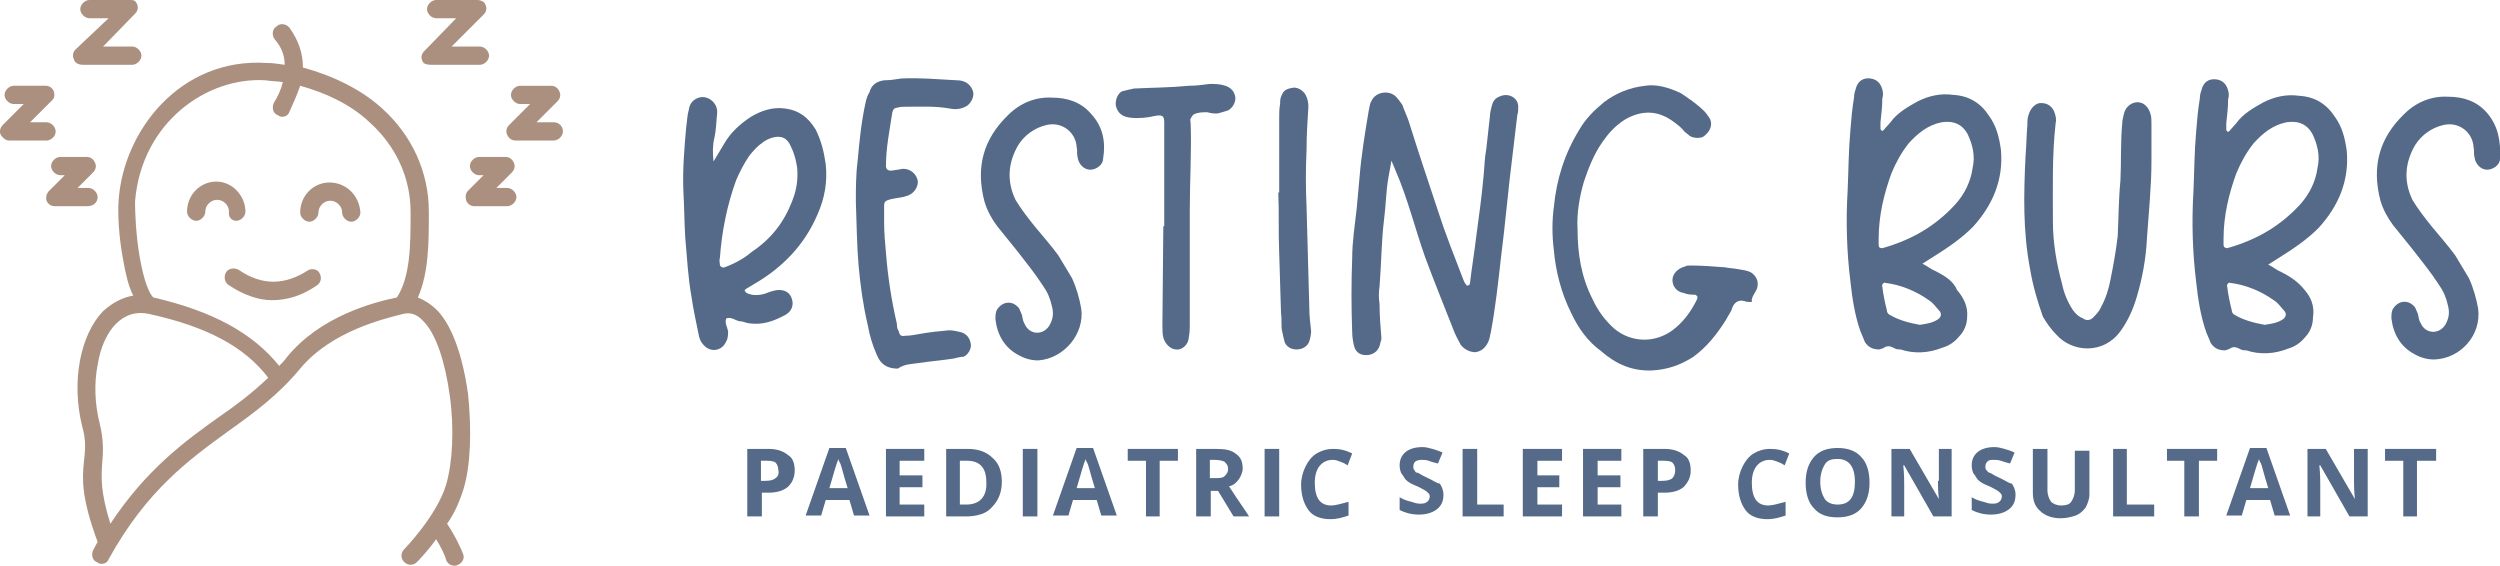 <?xml version="1.0" encoding="UTF-8"?>
<!-- Generator: Adobe Illustrator 24.0.1, SVG Export Plug-In . SVG Version: 6.00 Build 0)  -->
<svg xmlns="http://www.w3.org/2000/svg" xmlns:xlink="http://www.w3.org/1999/xlink" version="1.1" id="Layer_1" x="0px" y="0px" viewBox="0 0 274 62" style="enable-background:new 0 0 274 62;" xml:space="preserve">
<style type="text/css">
	.st0{fill:#AB907F;}
	.st1{fill:#546A88;}
</style>
<g>
	<g>
		<path class="st0" d="M25.9,24.2c0.5,0,1-0.5,1-1c0-1.7-1.4-3.3-3.2-3.3c-1.7,0-3.2,1.4-3.2,3.3c0,0.5,0.5,1,1,1s1-0.5,1-1    c0-0.7,0.6-1.3,1.3-1.3s1.3,0.6,1.3,1.3C25,23.8,25.4,24.2,25.9,24.2z"></path>
		<path class="st0" d="M36.1,20c-1.7,0-3.2,1.4-3.2,3.3c0,0.5,0.5,1,1,1c0.5,0,1-0.5,1-1c0-0.7,0.6-1.3,1.3-1.3s1.3,0.6,1.3,1.3    c0,0.5,0.5,1,1,1c0.5,0,1-0.5,1-1C39.4,21.5,38,20,36.1,20z"></path>
		<path class="st0" d="M33.8,29.6c-2.6,1.7-5.1,1.7-7.6,0c-0.5-0.3-1.1-0.2-1.4,0.2c-0.3,0.5-0.2,1.1,0.2,1.4    c1.6,1.1,3.3,1.7,4.8,1.7c1.7,0,3.3-0.5,4.9-1.6c0.5-0.3,0.6-0.9,0.3-1.4C34.8,29.5,34.2,29.4,33.8,29.6z"></path>
		<path class="st0" d="M9.1,7.1h5.4c0.5,0,1-0.5,1-1s-0.5-1-1-1h-3.2l3.5-3.6c0.3-0.3,0.4-0.7,0.2-1.1S14.6,0,14.2,0H9.8    c-0.5,0-1,0.5-1,1s0.5,1,1,1h2.1L8.3,5.4C8,5.7,7.9,6.1,8.1,6.5C8.2,6.9,8.6,7.1,9.1,7.1z"></path>
		<path class="st0" d="M10.7,21.6c0-0.5-0.5-1-1-1H8.5l1.7-1.7c0.3-0.3,0.4-0.7,0.2-1.1c-0.2-0.4-0.5-0.6-0.9-0.6H6.6    c-0.5,0-1,0.5-1,1c0,0.5,0.5,1,1,1h0.5l-1.7,1.7C5.1,21.2,5,21.6,5.1,22c0.2,0.4,0.5,0.6,0.9,0.6h3.6    C10.2,22.6,10.7,22.2,10.7,21.6z"></path>
		<path class="st0" d="M6.1,14.4c0-0.5-0.5-1-1-1H3.3L5.7,11C6,10.7,6,10.4,5.9,10C5.7,9.6,5.4,9.4,5,9.4H1.5c-0.5,0-1,0.5-1,1    c0,0.5,0.5,1,1,1h1.1l-2.3,2.3c-0.3,0.3-0.4,0.8-0.2,1.1s0.5,0.6,0.9,0.6h4.2C5.7,15.3,6.1,14.9,6.1,14.4z"></path>
		<path class="st0" d="M47.2,7.1h5.4c0.5,0,1-0.5,1-1s-0.5-1-1-1h-3.1L53,1.6c0.3-0.3,0.4-0.7,0.2-1.1C53.1,0.2,52.7,0,52.3,0h-4.5    c-0.5,0-1,0.5-1,1s0.5,1,1,1H50l-3.5,3.6c-0.3,0.3-0.4,0.7-0.2,1.1C46.4,7,46.8,7.1,47.2,7.1z"></path>
		<path class="st0" d="M55.6,20.6h-1.2l1.7-1.7c0.3-0.3,0.4-0.7,0.2-1.1c-0.2-0.4-0.5-0.6-0.9-0.6h-2.9c-0.5,0-1,0.5-1,1    c0,0.5,0.5,1,1,1h0.5l-1.7,1.7C51,21.2,51,21.6,51.1,22c0.2,0.4,0.5,0.6,0.9,0.6h3.6c0.5,0,1-0.5,1-1    C56.6,21.1,56.1,20.6,55.6,20.6z"></path>
		<path class="st0" d="M60.7,13.4h-1.9l2.3-2.3c0.3-0.3,0.4-0.7,0.2-1.1c-0.2-0.4-0.5-0.6-0.9-0.6h-3.4c-0.5,0-1,0.5-1,1    c0,0.5,0.5,1,1,1h1.1l-2.3,2.3c-0.3,0.3-0.4,0.7-0.2,1.1c0.2,0.4,0.5,0.6,0.9,0.6h4.2c0.5,0,1-0.5,1-1    C61.7,13.8,61.2,13.4,60.7,13.4z"></path>
		<path class="st0" d="M51.3,43.2c-0.8-5.7-2.4-8.2-3.4-9.2c-0.7-0.7-1.4-1.1-2.1-1.4c1.2-2.7,1.2-6.1,1.2-9.2v-0.2    c0-4.3-1.8-8.3-5.1-11.3c-2.3-2.1-5.4-3.6-8.7-4.5c0-1.6-0.5-3-1.5-4.4c-0.4-0.4-1-0.5-1.4-0.1c-0.5,0.3-0.5,1-0.2,1.4    c0.7,0.8,1.1,1.7,1.1,2.8c-0.7-0.1-1.3-0.2-2-0.2c-9.4-0.6-15.7,7.4-16.2,15.1c-0.1,1.3,0,3.9,0.5,6.5c0.3,1.7,0.6,2.9,1.1,3.9    c-1.2,0.2-2.3,0.8-3.3,1.7c-2.5,2.6-3.5,7.7-2.3,12.6c0.5,1.7,0.3,2.8,0.2,3.9c-0.2,1.9-0.3,3.9,1.5,8.8c-0.2,0.3-0.3,0.6-0.5,0.9    c-0.2,0.5-0.1,1.1,0.4,1.3c0.2,0.1,0.3,0.2,0.5,0.2c0.4,0,0.7-0.2,0.8-0.5c4.2-7.6,8.8-10.9,13.2-14.1c2.8-2,5.4-3.9,7.8-6.8    c3.5-4.2,9.4-5.5,11.3-6c0.5-0.1,1.3-0.2,2.2,0.8c1.4,1.4,2.4,4.5,2.9,8.2c0.5,3.6,0.3,7.3-0.4,9.7c-1,3.4-4.6,7.1-4.6,7.1    c-0.4,0.4-0.4,1,0,1.4s1,0.4,1.4,0c0.1-0.1,1.1-1.1,2.1-2.5c0.5,0.8,1,1.8,1.1,2.3c0.2,0.4,0.5,0.6,0.9,0.6c0.2,0,0.2,0,0.4-0.1    c0.5-0.2,0.8-0.8,0.5-1.3c0-0.1-0.8-1.9-1.7-3.2c0.8-1.1,1.4-2.5,1.8-3.8C51.6,51,51.7,47.1,51.3,43.2z M24,45.7    c-3.8,2.7-8,5.8-11.9,11.7c-1.1-3.5-1-5.1-0.9-6.6c0.1-1.2,0.2-2.5-0.3-4.5c-0.5-2-0.6-4.3-0.2-6.3c0.3-2,1.1-3.6,2-4.5    c1-1,2.2-1.4,3.6-1.1c6.4,1.4,10.5,3.6,13.1,7C27.6,43.1,25.9,44.4,24,45.7z M45,23.4c0,3.3,0,6.9-1.5,9.2    c-2.4,0.5-8.4,2-12.1,6.6c-0.2,0.3-0.5,0.6-0.8,0.9c-2.9-3.6-7.3-6-13.8-7.5c-0.4-0.4-1-1.6-1.5-4.5c-0.4-2.3-0.5-4.8-0.5-6    c0.7-8.7,7.9-13.7,14.3-13.3c0.6,0.1,1.3,0.1,1.9,0.2c-0.2,0.8-0.5,1.5-1,2.3c-0.2,0.5-0.1,1.1,0.4,1.3c0.2,0.1,0.3,0.2,0.5,0.2    c0.4,0,0.7-0.2,0.8-0.5c0.5-1.1,0.9-2,1.2-2.9c2.9,0.8,5.6,2.1,7.6,4c2.9,2.6,4.5,6.1,4.5,9.8V23.4z"></path>
	</g>
	<g>
		<path class="st1" d="M86.1,34.5c0.7-0.4,0.9-1.1,0.7-1.7c-0.2-0.8-0.9-1.1-1.7-1c-0.5,0.1-0.8,0.2-1.3,0.4c-0.7,0.2-1.4,0.2-2-0.1    c-0.1-0.1-0.1-0.2-0.2-0.2c0-0.1,0.1-0.1,0.1-0.2l1-0.6c3.1-1.8,5.5-4.3,6.9-7.6c0.8-1.8,1.1-3.6,0.9-5.5    c-0.2-1.4-0.5-2.6-1.1-3.8c-0.8-1.3-1.8-2.1-3.3-2.3c-1.4-0.2-2.6,0.2-3.8,0.9c-1.2,0.8-2.2,1.7-2.9,2.9l-1.2,2    c-0.1-1-0.1-1.8,0.1-2.6c0.2-0.9,0.2-1.8,0.3-2.7c0.1-1.1-1-2-2-1.7c-0.6,0.2-1,0.6-1.1,1.3c-0.2,0.7-0.2,1.4-0.3,2    c-0.2,2.3-0.4,4.6-0.3,7c0.1,1.7,0.1,3.3,0.2,5c0.2,2.2,0.3,4.4,0.7,6.6c0.2,1.4,0.5,2.7,0.8,4.2c0.1,0.5,0.3,0.8,0.6,1.1    c0.8,0.8,2,0.5,2.4-0.5c0.2-0.3,0.2-0.8,0.2-1.1c-0.1-0.5-0.4-0.9-0.2-1.4c0.5-0.2,1,0.2,1.4,0.3c0.3,0,0.6,0.1,0.9,0.2    C83.5,35.7,84.8,35.2,86.1,34.5z M79.4,29.3c-0.2,0.1-0.5-0.1-0.5-0.3c0-0.2-0.1-0.5,0-0.7c0.2-2.9,0.8-5.9,1.8-8.6    c0.4-0.9,0.8-1.7,1.4-2.6c0.4-0.5,0.9-1.1,1.4-1.4c0.3-0.3,0.8-0.5,1.1-0.6c1-0.3,1.7,0,2.1,1c0.3,0.6,0.5,1.3,0.6,1.9    c0.1,0.4,0.1,0.8,0.1,1.1c0,1.1-0.2,2-0.6,3c-0.9,2.3-2.3,4.1-4.4,5.5C81.6,28.3,80.5,28.9,79.4,29.3z"></path>
		<path class="st1" d="M100.6,39.8c1.3-0.2,2.6-0.3,3.9-0.5c0.4-0.1,0.8-0.2,1.1-0.2c0.5-0.2,0.9-0.9,0.8-1.4    c-0.1-0.6-0.4-1.1-1.1-1.3c-0.5-0.1-0.8-0.2-1.3-0.2c-1.1,0.1-2.1,0.2-3.2,0.4c-0.5,0.1-1.1,0.2-1.6,0.2c-0.5,0.1-0.6-0.1-0.7-0.5    c-0.2-0.3-0.2-0.6-0.2-0.8c-0.6-2.6-1-5.2-1.2-7.8c-0.1-1.1-0.2-2.2-0.2-3.3v-1.9c0-0.4,0.2-0.5,0.5-0.6c0.6-0.2,1.3-0.2,1.9-0.4    c0.8-0.2,1.3-0.9,1.3-1.6c-0.1-0.8-0.8-1.4-1.6-1.4c-0.2,0-0.5,0.1-0.6,0.1c-0.2,0-0.5,0.1-0.8,0.1c-0.3,0-0.5-0.2-0.5-0.5    c0-2,0.4-3.9,0.7-5.9c0.1-0.3,0.2-0.5,0.6-0.5c0.2-0.1,0.5-0.1,0.8-0.1c1.6,0,3.3-0.1,4.9,0.2c0.5,0.1,1.1,0.1,1.7-0.2    c0.5-0.2,1.1-1.1,0.8-1.8c-0.3-0.8-1-1.1-1.7-1.1c-2-0.1-4.1-0.3-6.1-0.2c-0.6,0.1-1.3,0.2-1.9,0.2c-0.8,0.1-1.4,0.5-1.6,1.3    c-0.2,0.3-0.3,0.6-0.4,1c-0.5,2.2-0.7,4.3-0.9,6.5c-0.2,1.5-0.2,3.1-0.2,4.5c0.1,2.5,0.1,4.7,0.3,7c0.2,2.2,0.5,4.4,1,6.5    c0.2,1.1,0.5,2.2,1,3.3c0.4,1,1.1,1.5,2.3,1.5C99.1,39.9,99.9,39.9,100.6,39.8z"></path>
		<path class="st1" d="M118.5,33.8c-0.2-1.1-0.5-2.2-1-3.3c-0.5-0.8-1-1.7-1.5-2.5c-0.8-1.1-1.7-2.1-2.6-3.2c-0.8-1-1.5-1.9-2.1-2.9    c-1-2.1-0.8-4.1,0.3-6c0.7-1.1,1.8-1.9,3.1-2.2c1.7-0.4,3.2,0.8,3.3,2.4c0.1,0.4,0,0.7,0.1,1.1c0.1,0.8,0.7,1.4,1.4,1.4    c0.6,0,1.4-0.5,1.4-1.2c0.3-1.8,0-3.5-1.3-4.9c-1.1-1.3-2.6-1.8-4.3-1.8c-1.8-0.1-3.5,0.6-4.8,1.9l0,0c-2.7,2.6-3.6,5.7-2.6,9.5    c0.3,1,0.8,1.9,1.4,2.7c0.7,0.9,1.4,1.7,2.1,2.6c1,1.3,2,2.5,2.9,3.9c0.5,0.7,0.8,1.4,1,2.3c0.2,0.8,0.1,1.4-0.3,2.1    c-0.7,1.1-2.2,1-2.7-0.2c-0.2-0.3-0.2-0.6-0.3-1c-0.1-0.2-0.2-0.5-0.3-0.7c-0.7-0.9-1.8-0.8-2.4,0.1c-0.2,0.3-0.2,0.7-0.2,1.1    c0.2,1.7,1,3.1,2.5,3.9c0.7,0.4,1.4,0.6,2.2,0.6C116.6,39.3,118.9,36.6,118.5,33.8z"></path>
		<path class="st1" d="M133.6,12.4c0.3-0.1,0.7-0.2,1-0.3c0.5-0.3,0.8-0.8,0.8-1.4c-0.1-0.7-0.5-1.1-1.1-1.3    c-0.6-0.2-1.1-0.2-1.7-0.2c-0.8,0.1-1.5,0.2-2.3,0.2c-2,0.2-4,0.2-6,0.3c-0.5,0.1-0.9,0.2-1.3,0.3c-0.5,0.2-0.8,1-0.7,1.6    c0.2,0.8,0.7,1.2,1.6,1.3c0.9,0.1,1.9,0,2.7-0.2c1-0.2,1,0.2,1,0.9V16v8.8h-0.1l-0.1,10.8c0,0.5,0,1,0.1,1.4    c0.2,0.7,0.8,1.3,1.4,1.3c0.7,0.1,1.4-0.6,1.4-1.4c0.1-0.5,0.1-0.9,0.1-1.3V23.1c0-3.2,0.2-6.4,0.1-9.5c0-0.2-0.1-0.5,0-0.6    c0.1-0.2,0.2-0.4,0.4-0.5c0.5-0.2,0.9-0.2,1.4-0.2C132.7,12.4,133.2,12.5,133.6,12.4z"></path>
		<path class="st1" d="M143.5,37.4c0.1-0.3,0.2-0.8,0.2-1.1c-0.1-0.9-0.2-1.7-0.2-2.6c-0.1-3.6-0.2-7.3-0.3-11    c-0.1-2.1-0.1-4.2,0-6.3c0-1.6,0.1-3.1,0.2-4.7c0-0.5-0.1-0.9-0.3-1.3c-0.3-0.5-0.8-0.8-1.3-0.8c-0.6,0.1-1.1,0.2-1.3,0.8    c-0.2,0.3-0.2,0.7-0.2,1c-0.1,0.5-0.1,1-0.1,1.4v8.3h-0.1c0.1,2.2,0,4.4,0.1,6.6l0.2,6.6c0.1,0.6,0,1.3,0.1,1.9    c0.1,0.5,0.2,0.9,0.3,1.3c0.2,0.5,0.7,0.8,1.3,0.8C142.7,38.3,143.3,38,143.5,37.4z"></path>
		<path class="st1" d="M164.3,10.6c-0.5,0.2-0.7,0.6-0.8,1c-0.1,0.4-0.2,0.8-0.2,1.1l-0.4,3.6c-0.2,1.1-0.2,2-0.3,3    c-0.2,2.2-0.5,4.4-0.8,6.6c-0.2,1.7-0.5,3.5-0.7,5.2c0,0.1-0.2,0.2-0.2,0.2c-0.1,0-0.2,0-0.2-0.1c-0.2-0.2-0.2-0.3-0.3-0.5    c-1-2.6-2-5.1-2.8-7.6c-1.1-3.3-2.2-6.6-3.2-9.8c-0.2-0.6-0.5-1.2-0.7-1.8c-0.2-0.3-0.5-0.7-0.7-0.9c-0.8-0.8-2.3-0.5-2.7,0.5    c-0.2,0.3-0.2,0.7-0.3,1.1c-0.4,2.4-0.8,4.8-1,7.3c-0.1,1.1-0.2,2.2-0.3,3.3c-0.2,1.8-0.5,3.7-0.5,5.5c-0.1,2.6-0.1,5.4,0,8.1    c0,0.5,0.1,1.1,0.2,1.5c0.2,0.8,0.8,1.1,1.6,1c0.7-0.1,1.2-0.6,1.3-1.4c0.1-0.2,0.1-0.3,0.1-0.5c-0.1-1.2-0.2-2.4-0.2-3.7    c-0.1-0.6-0.1-1.3,0-1.9c0.2-2.5,0.2-5,0.5-7.4c0.2-1.5,0.2-3.1,0.5-4.7c0.1-0.5,0.2-1.1,0.3-1.7l0.5,1.2c1.3,3,2.1,6.3,3.2,9.4    c1,2.7,2.1,5.4,3.2,8.2c0.2,0.5,0.5,1,0.7,1.4c0.4,0.5,1,0.8,1.6,0.8c0.7-0.1,1.1-0.5,1.4-1.1c0.2-0.4,0.2-0.8,0.3-1.1    c0.5-2.7,0.8-5.4,1.1-8.1c0.5-3.9,0.8-7.6,1.3-11.5l0.5-4.2c0.1-0.3,0.1-0.6,0.1-0.9C166.4,10.7,165.3,10.1,164.3,10.6z"></path>
		<path class="st1" d="M192.6,31.5c0.2-0.7-0.2-1.4-0.8-1.7c-0.5-0.2-0.8-0.2-1.3-0.3c-0.5-0.1-1-0.1-1.4-0.2    c-1.3-0.1-2.6-0.2-3.8-0.2c-0.2,0-0.5,0-0.6,0.1c-0.8,0.2-1.4,0.8-1.4,1.5s0.5,1.3,1.2,1.4c0.5,0.2,0.9,0.2,1.3,0.2    c0.2,0.1,0.3,0.2,0.2,0.5c-0.7,1.4-1.5,2.5-2.7,3.4c-1.9,1.4-4.5,1.4-6.4-0.2c-1-0.9-1.8-2-2.3-3.1c-1.3-2.5-1.7-5.1-1.7-7.8    c-0.1-1.7,0.2-3.5,0.7-5.2l0,0c0.5-1.5,1.1-3,2-4.3c0.7-1,1.4-1.8,2.5-2.5c1.9-1.1,3.7-1,5.4,0.3c0.4,0.3,0.8,0.6,1.1,1    c0.2,0.2,0.4,0.3,0.6,0.5c0.5,0.3,1.4,0.3,1.7-0.1c0.6-0.5,0.8-1.2,0.5-1.8c-0.2-0.3-0.4-0.6-0.6-0.8c-0.8-0.8-1.7-1.4-2.6-2    c-1.3-0.6-2.6-1-3.9-0.8c-1.7,0.2-3.2,0.8-4.5,1.8c-1.1,0.9-2,1.8-2.7,3c-1.6,2.6-2.5,5.4-2.8,8.5c-0.2,1.5-0.2,3.1,0,4.7    c0.2,2.3,0.8,4.7,1.9,6.9c0.8,1.7,1.8,3.1,3.3,4.2c1.6,1.4,3.4,2.2,5.6,2.1c1.7-0.1,3.1-0.6,4.5-1.5c1.5-1.1,2.6-2.5,3.6-4.1    c0.2-0.4,0.5-0.8,0.6-1.1c0.2-0.7,0.7-1.1,1.4-0.9c0.2,0.1,0.5,0.1,0.8,0.1C191.9,32.5,192.5,32,192.6,31.5z"></path>
		<path class="st1" d="M225.4,36.7c1.7,1.9,5.1,2.2,7-0.4c0.8-1.1,1.4-2.4,1.8-3.8c0.6-2,1-4.2,1.1-6.3c0.2-2.9,0.5-5.8,0.5-8.5    v-4.1l0,0c0-0.4,0-0.8-0.1-1.1c-0.1-0.3-0.2-0.6-0.5-0.9c-0.8-0.8-2.1-0.3-2.4,0.8c-0.1,0.4-0.2,0.8-0.2,1.1    c-0.2,2.1-0.1,4.2-0.2,6.3c-0.2,2-0.2,4.1-0.3,6.1c-0.2,1.7-0.5,3.3-0.8,4.8c-0.2,1-0.5,2-1,2.9c-0.2,0.5-0.5,0.8-0.8,1.1    c-0.3,0.4-0.8,0.5-1.2,0.2c-0.5-0.2-0.8-0.5-1.1-0.9c-0.6-0.9-1-1.9-1.2-2.9c-0.6-2.2-1-4.5-1-6.8c0-3.6-0.1-7.3,0.3-10.8    c0.1-0.4,0-0.8-0.1-1.1c-0.2-0.7-0.8-1.1-1.4-1.1c-0.6-0.1-1.2,0.5-1.4,1.1c-0.2,0.5-0.2,0.8-0.2,1.3c-0.1,1.1-0.1,2.3-0.2,3.4    c-0.2,4.2-0.3,8.2,0.5,12.4c0.3,1.8,0.8,3.5,1.4,5.2C224.3,35.4,224.8,36.1,225.4,36.7z"></path>
		<path class="st1" d="M252.6,31.8c-0.7-0.9-1.6-1.5-2.6-2c-0.5-0.2-0.8-0.5-1.4-0.8l1.1-0.7c1.6-1,3.1-2,4.4-3.3    c2.2-2.4,3.4-5.2,3.1-8.5c-0.2-1.4-0.5-2.6-1.3-3.7c-0.9-1.4-2.2-2.2-3.9-2.3c-1.4-0.2-2.7,0.1-3.9,0.7c-1.1,0.6-2.3,1.3-3,2.3    l-0.8,0.9c-0.1,0.1-0.2,0-0.2,0c0,0-0.1-0.1-0.1-0.2v-0.7c0.1-0.9,0.2-1.7,0.2-2.6c0.1-0.3,0.1-0.7,0-1c-0.2-0.7-0.6-1.1-1.3-1.2    c-0.8-0.1-1.4,0.3-1.6,1.1c-0.1,0.3-0.2,0.6-0.2,1c-0.2,1.2-0.3,2.3-0.4,3.6c-0.2,2.2-0.2,4.3-0.3,6.6c-0.2,3.3-0.1,6.7,0.3,9.9    c0.2,1.9,0.5,3.8,1.1,5.5l0.5,1.2c0.4,0.6,0.9,0.8,1.6,0.8c0.2-0.1,0.4-0.1,0.5-0.2c0.3-0.2,0.6-0.2,1,0c0.3,0.2,0.6,0.2,0.8,0.2    c1.5,0.5,3.1,0.4,4.6-0.2c0.7-0.2,1.3-0.6,1.8-1.2c0.6-0.6,0.9-1.4,0.9-2.2C253.7,33.6,253.3,32.6,252.6,31.8z M243.7,26.8v-0.6    c0-2.6,0.6-5,1.4-7.2l0,0c0.5-1.2,1.1-2.3,1.9-3.3c1-1.1,2.1-2,3.6-2.3c1.3-0.2,2.3,0.2,2.9,1.4c0.5,1.1,0.8,2.3,0.5,3.6    c-0.2,1.5-0.9,2.9-1.9,4c-2.2,2.4-4.8,3.9-8,4.8C243.9,27.2,243.7,27.1,243.7,26.8z M250.2,35c-0.6,0.4-1.3,0.5-2,0.6    c-1.1-0.2-2.3-0.5-3.3-1.1c-0.2-0.1-0.3-0.3-0.3-0.5c-0.2-0.8-0.4-1.7-0.5-2.6c-0.1-0.2,0.2-0.5,0.3-0.4c1.7,0.2,3.4,0.9,4.8,1.9    c0.5,0.3,0.8,0.8,1.1,1.1C250.7,34.4,250.5,34.8,250.2,35z"></path>
		<path class="st1" d="M272.6,12.4c-1.1-1.3-2.6-1.8-4.3-1.8c-1.8-0.1-3.5,0.6-4.8,1.9l0,0c-2.7,2.6-3.6,5.7-2.6,9.5    c0.3,1,0.8,1.9,1.4,2.7c0.7,0.9,1.4,1.7,2.1,2.6c1,1.3,2,2.5,2.9,3.9c0.5,0.7,0.8,1.4,1,2.3c0.2,0.8,0.1,1.4-0.3,2.1    c-0.7,1.1-2.2,1-2.7-0.2c-0.2-0.3-0.2-0.6-0.3-1c-0.1-0.2-0.2-0.5-0.3-0.7c-0.7-0.9-1.8-0.8-2.4,0.1c-0.2,0.3-0.2,0.7-0.2,1.1    c0.2,1.7,1,3.1,2.5,3.9c0.7,0.4,1.4,0.6,2.2,0.6c2.9-0.1,5.2-2.7,4.8-5.6c-0.2-1.1-0.5-2.2-1-3.3c-0.5-0.8-1-1.7-1.5-2.5    c-0.8-1.1-1.7-2.1-2.6-3.2c-0.8-1-1.5-1.9-2.1-2.9c-1-2.1-0.8-4.1,0.3-6c0.7-1.1,1.8-1.9,3.1-2.2c1.7-0.4,3.2,0.8,3.3,2.4    c0.1,0.4,0,0.7,0.1,1.1c0.1,0.8,0.7,1.4,1.4,1.4c0.6,0,1.4-0.5,1.4-1.2C274.1,15.5,273.8,13.8,272.6,12.4z"></path>
		<path class="st1" d="M212.1,29.7c-0.5-0.2-0.8-0.5-1.4-0.8l1.1-0.7c1.6-1,3.1-2,4.4-3.3c2.2-2.4,3.4-5.2,3.1-8.5    c-0.2-1.4-0.5-2.6-1.3-3.7c-0.9-1.4-2.2-2.2-3.9-2.3c-1.4-0.2-2.7,0.1-3.9,0.7c-1.1,0.6-2.3,1.3-3,2.3l-0.8,0.9    c-0.1,0.1-0.2,0-0.2,0c0,0-0.1-0.1-0.1-0.2v-0.7c0.1-0.9,0.2-1.7,0.2-2.6c0.1-0.3,0.1-0.7,0-1c-0.2-0.7-0.6-1.1-1.3-1.2    c-0.8-0.1-1.4,0.3-1.6,1.1c-0.1,0.3-0.2,0.6-0.2,1c-0.2,1.2-0.3,2.3-0.4,3.6c-0.2,2.2-0.2,4.3-0.3,6.6c-0.2,3.3-0.1,6.7,0.3,9.9    c0.2,1.9,0.5,3.8,1.1,5.5l0.5,1.2c0.4,0.6,0.9,0.8,1.6,0.8c0.2-0.1,0.4-0.1,0.5-0.2c0.3-0.2,0.6-0.2,1,0c0.3,0.2,0.6,0.2,0.8,0.2    c1.5,0.5,3.1,0.4,4.6-0.2c0.7-0.2,1.3-0.6,1.8-1.2c0.6-0.6,0.9-1.4,0.9-2.2c0.1-1.1-0.4-2.1-1.1-2.9    C214.1,30.8,213.1,30.2,212.1,29.7z M205.9,26.8v-0.6c0-2.6,0.6-5,1.4-7.2l0,0c0.5-1.2,1.1-2.3,1.9-3.3c1-1.1,2.1-2,3.6-2.3    c1.3-0.2,2.3,0.2,2.9,1.4c0.5,1.1,0.8,2.3,0.5,3.6c-0.2,1.5-0.9,2.9-1.9,4c-2.2,2.4-4.8,3.9-8,4.8C206,27.2,205.9,27.1,205.9,26.8    z M212.4,35c-0.6,0.4-1.3,0.5-2,0.6c-1.1-0.2-2.3-0.5-3.3-1.1c-0.2-0.1-0.3-0.3-0.3-0.5c-0.2-0.8-0.4-1.7-0.5-2.6    c-0.1-0.2,0.2-0.5,0.3-0.4c1.7,0.2,3.4,0.9,4.8,1.9c0.5,0.3,0.8,0.8,1.1,1.1C212.9,34.4,212.7,34.8,212.4,35z"></path>
		<path class="st1" d="M84.2,49.2h-2.3v7.4h1.6V54h0.7c0.9,0,1.6-0.2,2.1-0.6c0.5-0.4,0.8-1.1,0.8-1.8c0-0.8-0.2-1.4-0.7-1.7    C85.8,49.4,85.1,49.2,84.2,49.2z M85,52.4c-0.2,0.2-0.6,0.3-1.1,0.3h-0.5v-2.2h0.7c0.5,0,0.8,0.1,0.9,0.2c0.2,0.2,0.3,0.5,0.3,0.8    C85.4,51.9,85.3,52.2,85,52.4z"></path>
		<path class="st1" d="M90.9,49.1l-2.6,7.4H90l0.5-1.7h2.6l0.5,1.7h1.7l-2.6-7.4H90.9z M90.9,53.5c0.5-1.7,0.8-2.8,1-3.2    c0,0.2,0.1,0.3,0.2,0.5s0.3,1.1,0.8,2.7L90.9,53.5L90.9,53.5z"></path>
		<polygon class="st1" points="97.1,56.6 101.3,56.6 101.3,55.3 98.6,55.3 98.6,53.4 101.1,53.4 101.1,52.1 98.6,52.1 98.6,50.5     101.3,50.5 101.3,49.2 97.1,49.2   "></polygon>
		<path class="st1" d="M106,49.2h-2.3v7.4h2.1c1.3,0,2.3-0.3,2.9-1c0.7-0.7,1.1-1.6,1.1-2.8c0-1.1-0.3-2-1-2.6    C108.1,49.5,107.2,49.2,106,49.2z M105.9,55.3h-0.7v-4.8h0.8c1.4,0,2.1,0.8,2.1,2.3C108.2,54.4,107.4,55.3,105.9,55.3z"></path>
		<rect x="112.1" y="49.2" class="st1" width="1.6" height="7.4"></rect>
		<path class="st1" d="M118,49.1l-2.6,7.4h1.7l0.5-1.7h2.6l0.5,1.7h1.7l-2.6-7.4H118z M118,53.5c0.5-1.7,0.8-2.8,1-3.2    c0,0.2,0.1,0.3,0.2,0.5c0.1,0.2,0.3,1.1,0.8,2.7L118,53.5L118,53.5z"></path>
		<polygon class="st1" points="123.6,50.5 125.6,50.5 125.6,56.6 127.1,56.6 127.1,50.5 129.1,50.5 129.1,49.2 123.6,49.2   "></polygon>
		<path class="st1" d="M135.8,52.5c0.2-0.3,0.4-0.8,0.4-1.1c0-0.8-0.2-1.3-0.8-1.7c-0.5-0.4-1.2-0.5-2.2-0.5h-2.1v7.4h1.6v-2.8h0.8    l1.7,2.8h1.7c-0.3-0.5-1.1-1.6-2.2-3.3C135.2,53.2,135.5,52.9,135.8,52.5z M134.2,52.2c-0.2,0.2-0.6,0.2-1.1,0.2h-0.5v-2h0.5    c0.5,0,0.9,0.1,1.1,0.2c0.2,0.2,0.4,0.4,0.4,0.8C134.6,51.8,134.4,52,134.2,52.2z"></path>
		<rect x="138.6" y="49.2" class="st1" width="1.6" height="7.4"></rect>
		<path class="st1" d="M146.1,50.4c0.3,0,0.5,0.1,0.8,0.2c0.3,0.1,0.5,0.2,0.8,0.4l0.5-1.3c-0.8-0.4-1.4-0.5-2.1-0.5    c-0.7,0-1.3,0.2-1.8,0.5s-0.9,0.8-1.2,1.4c-0.3,0.6-0.5,1.3-0.5,2c0,1.2,0.3,2.1,0.8,2.8c0.5,0.7,1.4,1,2.4,1c0.8,0,1.4-0.2,2-0.4    V55c-0.8,0.2-1.4,0.4-1.9,0.4c-1.2,0-1.8-0.8-1.8-2.5c0-0.8,0.2-1.4,0.5-1.8C145,50.6,145.5,50.4,146.1,50.4z"></path>
		<path class="st1" d="M156.3,52.3c-0.5-0.2-0.8-0.5-1-0.5s-0.2-0.2-0.3-0.3c-0.1-0.1-0.1-0.2-0.1-0.4c0-0.2,0.1-0.4,0.2-0.5    s0.4-0.2,0.7-0.2c0.2,0,0.5,0,0.8,0.1c0.2,0.1,0.6,0.2,1,0.3l0.5-1.2c-0.4-0.2-0.8-0.3-1.1-0.4c-0.4-0.1-0.7-0.2-1.1-0.2    c-0.8,0-1.4,0.2-1.8,0.5c-0.5,0.4-0.7,0.9-0.7,1.5c0,0.4,0.1,0.7,0.2,0.9c0.2,0.2,0.3,0.5,0.5,0.7c0.2,0.2,0.5,0.4,1,0.6    c0.5,0.2,0.8,0.4,1,0.5c0.2,0.1,0.3,0.2,0.4,0.3c0.1,0.1,0.2,0.2,0.2,0.4c0,0.2-0.1,0.5-0.3,0.6c-0.2,0.2-0.5,0.2-0.8,0.2    c-0.3,0-0.6-0.1-0.9-0.2c-0.4-0.1-0.8-0.2-1.3-0.5v1.4c0.6,0.3,1.3,0.5,2.1,0.5s1.5-0.2,2-0.6c0.5-0.4,0.7-0.9,0.7-1.6    c0-0.5-0.2-0.9-0.4-1.2C157.5,53,157,52.6,156.3,52.3z"></path>
		<polygon class="st1" points="161.9,49.2 160.3,49.2 160.3,56.6 164.8,56.6 164.8,55.3 161.9,55.3   "></polygon>
		<polygon class="st1" points="166.9,56.6 171.2,56.6 171.2,55.3 168.5,55.3 168.5,53.4 170.9,53.4 170.9,52.1 168.5,52.1     168.5,50.5 171.2,50.5 171.2,49.2 166.9,49.2   "></polygon>
		<polygon class="st1" points="173.5,56.6 177.7,56.6 177.7,55.3 175.1,55.3 175.1,53.4 177.6,53.4 177.6,52.1 175.1,52.1     175.1,50.5 177.7,50.5 177.7,49.2 173.5,49.2   "></polygon>
		<path class="st1" d="M182.4,49.2h-2.3v7.4h1.6V54h0.7c0.9,0,1.6-0.2,2.1-0.6c0.5-0.5,0.8-1.1,0.8-1.8c0-0.8-0.2-1.4-0.7-1.7    C184,49.4,183.3,49.2,182.4,49.2z M183.3,52.4c-0.2,0.2-0.6,0.3-1.1,0.3h-0.5v-2.2h0.7c0.5,0,0.8,0.1,0.9,0.2    c0.2,0.2,0.3,0.5,0.3,0.8C183.6,51.9,183.5,52.2,183.3,52.4z"></path>
		<path class="st1" d="M194,50.4c0.3,0,0.5,0.1,0.8,0.2c0.3,0.1,0.5,0.2,0.8,0.4l0.5-1.3c-0.8-0.4-1.4-0.5-2.1-0.5s-1.3,0.2-1.8,0.5    s-0.9,0.8-1.2,1.4s-0.5,1.3-0.5,2c0,1.2,0.3,2.1,0.8,2.8c0.5,0.7,1.4,1,2.4,1c0.8,0,1.4-0.2,2-0.4V55c-0.8,0.2-1.4,0.4-1.9,0.4    c-1.2,0-1.8-0.8-1.8-2.5c0-0.8,0.2-1.4,0.5-1.8C192.9,50.6,193.4,50.4,194,50.4z"></path>
		<path class="st1" d="M201.4,49.1c-1.1,0-2,0.3-2.6,1c-0.6,0.7-0.9,1.6-0.9,2.8s0.3,2.2,0.9,2.8c0.6,0.7,1.4,1,2.6,1    c1.1,0,2-0.3,2.6-1s0.9-1.6,0.9-2.8s-0.3-2.2-0.9-2.8C203.4,49.4,202.5,49.1,201.4,49.1z M201.4,55.3c-0.6,0-1.1-0.2-1.4-0.6    c-0.3-0.5-0.5-1.1-0.5-1.9s0.2-1.4,0.5-1.9c0.3-0.5,0.8-0.6,1.4-0.6c1.2,0,1.9,0.8,1.9,2.5C203.3,54.5,202.7,55.3,201.4,55.3z"></path>
		<path class="st1" d="M212.4,52.7c0,0.4,0,1.1,0.1,2l0,0l-3.2-5.5h-2v7.4h1.4v-3.5c0-0.5,0-1.1-0.1-2.1h0.1l3.2,5.6h2v-7.4h-1.4    V52.7z"></path>
		<path class="st1" d="M219,52.3c-0.5-0.2-0.8-0.5-1-0.5c-0.2-0.1-0.2-0.2-0.3-0.3c-0.1-0.1-0.1-0.2-0.1-0.4c0-0.2,0.1-0.4,0.2-0.5    c0.2-0.2,0.4-0.2,0.7-0.2c0.2,0,0.5,0,0.8,0.1s0.6,0.2,1,0.3l0.5-1.2c-0.4-0.2-0.8-0.3-1.1-0.4c-0.4-0.1-0.7-0.2-1.1-0.2    c-0.8,0-1.4,0.2-1.8,0.5c-0.5,0.4-0.7,0.9-0.7,1.5c0,0.4,0.1,0.7,0.2,0.9c0.2,0.2,0.3,0.5,0.5,0.7c0.2,0.2,0.5,0.4,1,0.6    c0.5,0.2,0.8,0.4,1,0.5c0.2,0.1,0.3,0.2,0.4,0.3c0.1,0.1,0.2,0.2,0.2,0.4c0,0.2-0.1,0.5-0.3,0.6c-0.2,0.2-0.5,0.2-0.8,0.2    s-0.6-0.1-0.9-0.2c-0.4-0.1-0.8-0.2-1.3-0.5v1.4c0.6,0.3,1.3,0.5,2.1,0.5c0.8,0,1.5-0.2,2-0.6c0.5-0.4,0.7-0.9,0.7-1.6    c0-0.5-0.2-0.9-0.4-1.2C220.2,53,219.7,52.6,219,52.3z"></path>
		<path class="st1" d="M227.4,53.7c0,0.6-0.2,1-0.4,1.3s-0.6,0.4-1.1,0.4c-0.5,0-0.9-0.2-1.1-0.4c-0.2-0.3-0.4-0.7-0.4-1.3v-4.5    h-1.6v4.8c0,0.8,0.2,1.5,0.8,2c0.5,0.5,1.3,0.8,2.2,0.8c0.6,0,1.1-0.1,1.7-0.3c0.5-0.2,0.8-0.5,1.1-0.9c0.2-0.4,0.4-0.9,0.4-1.4    v-4.8h-1.6v4.5H227.4z"></path>
		<polygon class="st1" points="233.1,49.2 231.6,49.2 231.6,56.6 236.1,56.6 236.1,55.3 233.1,55.3   "></polygon>
		<polygon class="st1" points="237.5,50.5 239.4,50.5 239.4,56.6 241,56.6 241,50.5 243,50.5 243,49.2 237.5,49.2   "></polygon>
		<path class="st1" d="M246.6,49.1l-2.6,7.4h1.7l0.5-1.7h2.6l0.5,1.7h1.7l-2.6-7.4H246.6z M246.6,53.5c0.5-1.7,0.8-2.8,1-3.2    c0,0.2,0.1,0.3,0.2,0.5c0.1,0.2,0.3,1.1,0.8,2.7L246.6,53.5L246.6,53.5z"></path>
		<path class="st1" d="M258,52.7c0,0.4,0,1.1,0.1,2l0,0l-3.2-5.5h-2v7.4h1.4v-3.5c0-0.5,0-1.1-0.1-2.1h0.1l3.2,5.6h2v-7.4H258V52.7z    "></path>
		<polygon class="st1" points="261.4,50.5 263.4,50.5 263.4,56.6 264.9,56.6 264.9,50.5 267,50.5 267,49.2 261.4,49.2   "></polygon>
	</g>
</g>
</svg>
